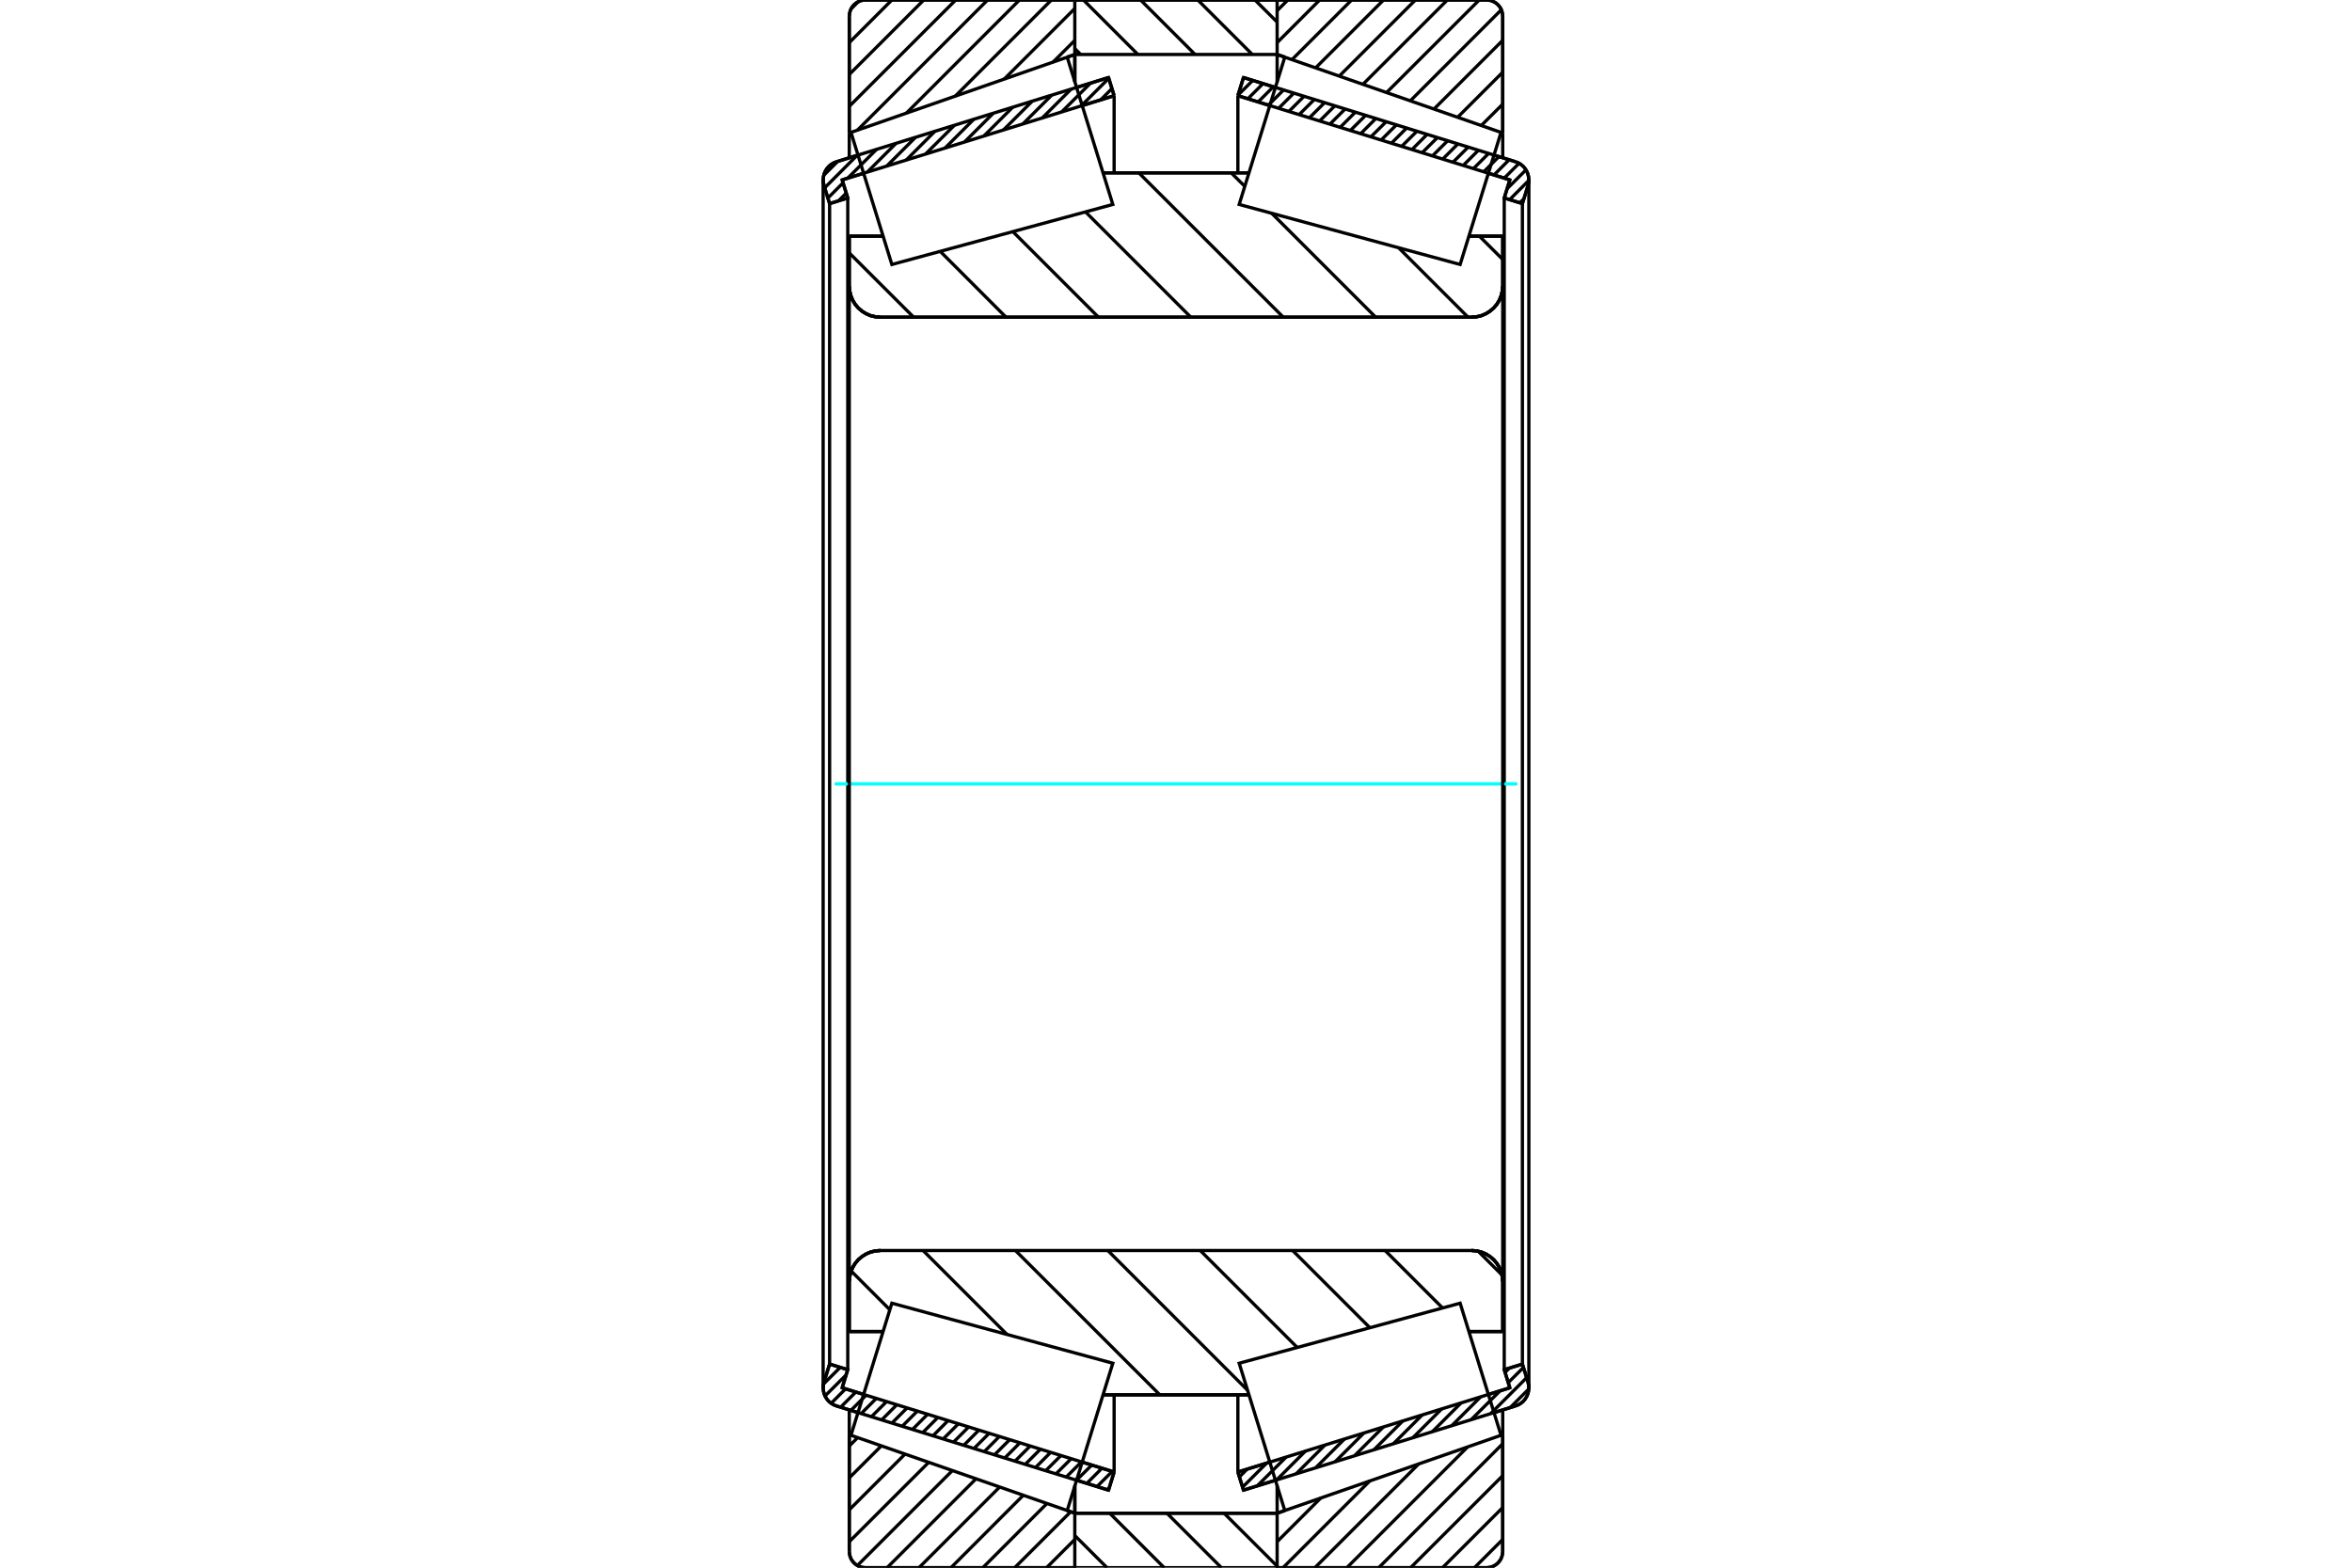 <?xml version="1.0" standalone="no"?>
<!DOCTYPE svg PUBLIC "-//W3C//DTD SVG 1.1//EN"
	"http://www.w3.org/Graphics/SVG/1.1/DTD/svg11.dtd">
<svg xmlns="http://www.w3.org/2000/svg" height="100%" width="100%" viewBox="0 0 36000 24000">
	<rect x="-1800" y="-1200" width="39600" height="26400" style="fill:#FFF"/>
	<g style="fill:none; fill-rule:evenodd" transform="matrix(1 0 0 1 0 0)">
		<g style="fill:none; stroke:#000; stroke-width:50; shape-rendering:geometricPrecision">
			<line x1="13133" y1="21626" x2="12804" y2="21524"/>
			<line x1="16967" y1="22813" x2="16479" y2="22661"/>
			<line x1="17053" y1="22535" x2="16967" y2="22813"/>
			<line x1="16565" y1="22384" x2="17053" y2="22535"/>
			<line x1="12890" y1="21246" x2="13219" y2="21348"/>
			<line x1="12976" y1="20969" x2="12890" y2="21246"/>
			<line x1="12698" y1="20883" x2="12976" y2="20969"/>
			<line x1="12612" y1="21160" x2="12698" y2="20883"/>
			<polyline points="12612,21160 12603,21203 12599,21246 12603,21292 12614,21337 12632,21380 12656,21419 12686,21454 12722,21483 12761,21507 12804,21524"/>
			<line x1="16479" y1="1339" x2="16967" y2="1187"/>
			<line x1="12804" y1="2476" x2="13133" y2="2374"/>
			<polyline points="12804,2476 12761,2493 12722,2517 12686,2546 12656,2581 12632,2620 12614,2663 12603,2708 12599,2754 12603,2797 12612,2840"/>
			<line x1="12698" y1="3117" x2="12612" y2="2840"/>
			<line x1="12976" y1="3031" x2="12698" y2="3117"/>
			<line x1="12890" y1="2754" x2="12976" y2="3031"/>
			<line x1="13219" y1="2652" x2="12890" y2="2754"/>
			<line x1="17053" y1="1465" x2="16565" y2="1616"/>
			<line x1="16967" y1="1187" x2="17053" y2="1465"/>
			<line x1="12698" y1="3117" x2="12698" y2="20883"/>
			<line x1="12976" y1="3031" x2="12976" y2="20969"/>
			<line x1="17053" y1="21354" x2="17053" y2="22535"/>
			<line x1="17053" y1="1465" x2="17053" y2="2646"/>
			<line x1="12599" y1="2754" x2="12599" y2="21246"/>
			<line x1="19521" y1="22661" x2="19033" y2="22813"/>
			<line x1="23196" y1="21524" x2="22867" y2="21626"/>
			<polyline points="23196,21524 23239,21507 23278,21483 23314,21454 23344,21419 23368,21380 23386,21337 23397,21292 23401,21246 23397,21203 23388,21160"/>
			<line x1="23302" y1="20883" x2="23388" y2="21160"/>
			<line x1="23024" y1="20969" x2="23302" y2="20883"/>
			<line x1="23110" y1="21246" x2="23024" y2="20969"/>
			<line x1="22781" y1="21348" x2="23110" y2="21246"/>
			<line x1="18947" y1="22535" x2="19435" y2="22384"/>
			<line x1="19033" y1="22813" x2="18947" y2="22535"/>
			<line x1="22867" y1="2374" x2="23196" y2="2476"/>
			<line x1="19033" y1="1187" x2="19521" y2="1339"/>
			<line x1="18947" y1="1465" x2="19033" y2="1187"/>
			<line x1="19435" y1="1616" x2="18947" y2="1465"/>
			<line x1="23110" y1="2754" x2="22781" y2="2652"/>
			<line x1="23024" y1="3031" x2="23110" y2="2754"/>
			<line x1="23302" y1="3117" x2="23024" y2="3031"/>
			<line x1="23388" y1="2840" x2="23302" y2="3117"/>
			<polyline points="23388,2840 23397,2797 23401,2754 23397,2708 23386,2663 23368,2620 23344,2581 23314,2546 23278,2517 23239,2493 23196,2476"/>
			<line x1="23024" y1="20969" x2="23024" y2="3031"/>
			<line x1="18947" y1="2646" x2="18947" y2="1465"/>
			<line x1="18947" y1="22535" x2="18947" y2="21354"/>
			<line x1="23302" y1="20883" x2="23302" y2="3117"/>
			<line x1="23401" y1="21246" x2="23401" y2="2754"/>
			<line x1="16451" y1="23166" x2="19548" y2="23166"/>
			<line x1="16451" y1="23166" x2="16451" y2="23166"/>
			<polyline points="19548,18 19547,15 19546,12 19545,10 19544,7 19542,5 19539,3 19537,2 19534,1 19532,0 19529,0"/>
			<line x1="16470" y1="0" x2="19529" y2="0"/>
			<polyline points="16470,0 16468,0 16465,1 16462,2 16460,3 16457,5 16455,7 16454,10 16453,12 16452,15 16451,18"/>
			<line x1="16451" y1="22749" x2="16451" y2="23166"/>
			<line x1="16451" y1="834" x2="16451" y2="1251"/>
			<polyline points="12999,4380 13005,4454 13023,4527 13051,4596 13090,4660 13139,4717 13196,4765 13259,4804 13328,4833 13401,4850 13476,4856"/>
			<line x1="22524" y1="4856" x2="13476" y2="4856"/>
			<polyline points="22524,4856 22599,4850 22672,4833 22741,4804 22804,4765 22861,4717 22910,4660 22949,4596 22977,4527 22995,4454 23001,4380"/>
			<line x1="23001" y1="3615" x2="23001" y2="4380"/>
			<line x1="22483" y1="3615" x2="23001" y2="3615"/>
			<line x1="16883" y1="2646" x2="19117" y2="2646"/>
			<line x1="12999" y1="3615" x2="13517" y2="3615"/>
			<line x1="12999" y1="4380" x2="12999" y2="3615"/>
			<polyline points="13476,19144 13401,19150 13328,19167 13259,19196 13196,19235 13139,19283 13090,19340 13051,19404 13023,19473 13005,19546 12999,19620"/>
			<line x1="12999" y1="20385" x2="12999" y2="19620"/>
			<line x1="13517" y1="20385" x2="12999" y2="20385"/>
			<line x1="19117" y1="21354" x2="16883" y2="21354"/>
			<line x1="23001" y1="20385" x2="22483" y2="20385"/>
			<line x1="23001" y1="19620" x2="23001" y2="20385"/>
			<polyline points="23001,19620 22995,19546 22977,19473 22949,19404 22910,19340 22861,19283 22804,19235 22741,19196 22672,19167 22599,19150 22524,19144"/>
			<line x1="16883" y1="3172" x2="16883" y2="3171"/>
			<line x1="16883" y1="20829" x2="16883" y2="20828"/>
			<line x1="19117" y1="20828" x2="19117" y2="20829"/>
			<line x1="19117" y1="3171" x2="19117" y2="3172"/>
			<polyline points="12999,4380 13005,4454 13023,4527 13051,4596 13090,4660 13139,4717 13196,4765 13259,4804 13328,4833 13401,4850 13476,4856"/>
			<polyline points="13476,19144 13401,19150 13328,19167 13259,19196 13196,19235 13139,19283 13090,19340 13051,19404 13023,19473 13005,19546 12999,19620"/>
			<polyline points="22524,4856 22599,4850 22672,4833 22741,4804 22804,4765 22861,4717 22910,4660 22949,4596 22977,4527 22995,4454 23001,4380"/>
			<polyline points="23001,19620 22995,19546 22977,19473 22949,19404 22910,19340 22861,19283 22804,19235 22741,19196 22672,19167 22599,19150 22524,19144"/>
			<polyline points="16433,24000 16436,24000 16439,23999 16442,23998 16444,23997 16446,23995 16448,23993 16450,23990 16451,23988 16452,23985"/>
			<line x1="16452" y1="23166" x2="16452" y2="23166"/>
			<line x1="16335" y1="23125" x2="16452" y2="23166"/>
			<line x1="12999" y1="21964" x2="13025" y2="21973"/>
			<line x1="12999" y1="23752" x2="12999" y2="21964"/>
			<polyline points="12999,23752 13003,23791 13012,23829 13026,23865 13047,23898 13072,23927 13102,23953 13135,23973 13171,23988 13208,23997 13247,24000"/>
			<line x1="16433" y1="24000" x2="13247" y2="24000"/>
			<polyline points="16452,15 16451,12 16450,10 16448,7 16446,5 16444,3 16442,2 16439,1 16436,0 16433,0"/>
			<line x1="13247" y1="0" x2="16433" y2="0"/>
			<polyline points="13247,0 13208,3 13171,12 13135,27 13102,47 13072,73 13047,102 13026,135 13012,171 13003,209 12999,248"/>
			<line x1="12999" y1="2036" x2="12999" y2="248"/>
			<line x1="13025" y1="2027" x2="12999" y2="2036"/>
			<line x1="16452" y1="834" x2="16335" y2="875"/>
			<line x1="16452" y1="22746" x2="16452" y2="23166"/>
			<line x1="16452" y1="834" x2="16452" y2="1254"/>
			<line x1="12999" y1="21583" x2="12999" y2="21964"/>
			<line x1="12999" y1="2036" x2="12999" y2="2417"/>
			<polyline points="23001,248 22997,209 22988,171 22974,135 22953,102 22928,73 22898,47 22865,27 22829,12 22792,3 22753,0"/>
			<line x1="19567" y1="0" x2="22753" y2="0"/>
			<polyline points="19567,0 19564,0 19561,1 19558,2 19556,4 19553,6 19551,8 19550,10 19549,13 19548,16 19548,19"/>
			<line x1="19665" y1="875" x2="19548" y2="834"/>
			<line x1="23001" y1="2036" x2="22975" y2="2027"/>
			<line x1="23001" y1="248" x2="23001" y2="2036"/>
			<polyline points="22753,24000 22792,23997 22829,23988 22865,23973 22898,23953 22928,23927 22953,23898 22974,23865 22988,23829 22997,23791 23001,23752"/>
			<line x1="23001" y1="21964" x2="23001" y2="23752"/>
			<line x1="22975" y1="21973" x2="23001" y2="21964"/>
			<line x1="19548" y1="23166" x2="19665" y2="23125"/>
			<line x1="19548" y1="23166" x2="19548" y2="23166"/>
			<polyline points="19548,23981 19548,23984 19549,23987 19550,23990 19551,23992 19553,23994 19556,23996 19558,23998 19561,23999 19564,24000 19567,24000"/>
			<line x1="22753" y1="24000" x2="19567" y2="24000"/>
			<line x1="23001" y1="2417" x2="23001" y2="2036"/>
			<line x1="23001" y1="21964" x2="23001" y2="21583"/>
			<line x1="19548" y1="1254" x2="19548" y2="834"/>
			<line x1="19548" y1="23166" x2="19548" y2="22746"/>
		</g>
		<g style="fill:none; stroke:#0FF; stroke-width:50; shape-rendering:geometricPrecision">
			<line x1="12775" y1="12000" x2="23225" y2="12000"/>
		</g>
		<g style="fill:none; stroke:#000; stroke-width:50; shape-rendering:geometricPrecision">
			<line x1="22643" y1="3615" x2="23001" y2="3972"/>
			<line x1="21408" y1="3794" x2="22470" y2="4856"/>
			<line x1="18845" y1="2646" x2="19053" y2="2853"/>
			<line x1="19466" y1="3266" x2="21056" y2="4856"/>
			<line x1="17431" y1="2646" x2="19642" y2="4856"/>
			<line x1="16615" y1="3244" x2="18227" y2="4856"/>
			<line x1="15503" y1="3546" x2="16813" y2="4856"/>
			<line x1="14391" y1="3848" x2="15398" y2="4856"/>
			<line x1="12999" y1="3872" x2="13984" y2="4856"/>
			<line x1="22625" y1="19155" x2="22990" y2="19519"/>
			<line x1="21200" y1="19144" x2="22080" y2="20024"/>
			<line x1="19785" y1="19144" x2="20967" y2="20326"/>
			<line x1="18371" y1="19144" x2="19855" y2="20628"/>
			<line x1="16956" y1="19144" x2="19094" y2="21282"/>
			<line x1="15542" y1="19144" x2="17753" y2="21354"/>
			<line x1="14128" y1="19144" x2="15413" y2="20429"/>
			<line x1="13028" y1="19458" x2="13620" y2="20051"/>
			<polyline points="12999,12000 12999,3615 12999,4380 13005,4454 13023,4527 13051,4596 13090,4660 13139,4717 13196,4765 13259,4804 13328,4833 13401,4850 13476,4856 22524,4856 22599,4850 22672,4833 22741,4804 22804,4765 22861,4717 22910,4660 22949,4596 22977,4527 22995,4454 23001,4380 23001,3615"/>
			<line x1="23001" y1="4380" x2="23001" y2="12000"/>
			<line x1="23001" y1="3615" x2="22483" y2="3615"/>
			<line x1="19117" y1="2646" x2="16883" y2="2646"/>
			<line x1="13517" y1="3615" x2="12999" y2="3615"/>
			<line x1="12999" y1="20385" x2="13517" y2="20385"/>
			<line x1="16883" y1="21354" x2="19117" y2="21354"/>
			<line x1="22483" y1="20385" x2="23001" y2="20385"/>
			<line x1="23001" y1="12000" x2="23001" y2="19620"/>
			<polyline points="23001,20385 23001,19620 22995,19546 22977,19473 22949,19404 22910,19340 22861,19283 22804,19235 22741,19196 22672,19167 22599,19150 22524,19144 13476,19144 13401,19150 13328,19167 13259,19196 13196,19235 13139,19283 13090,19340 13051,19404 13023,19473 13005,19546 12999,19620 12999,20385 12999,12000"/>
			<line x1="23001" y1="23567" x2="22568" y2="24000"/>
			<line x1="23001" y1="23079" x2="22079" y2="24000"/>
			<line x1="23001" y1="22591" x2="21591" y2="24000"/>
			<line x1="23001" y1="22102" x2="21103" y2="24000"/>
			<line x1="22464" y1="22151" x2="20615" y2="24000"/>
			<line x1="21715" y1="22411" x2="20126" y2="24000"/>
			<line x1="20966" y1="22672" x2="19638" y2="24000"/>
			<line x1="20216" y1="22933" x2="19548" y2="23602"/>
			<line x1="23001" y1="1594" x2="22672" y2="1922"/>
			<line x1="23001" y1="1105" x2="22310" y2="1796"/>
			<line x1="23001" y1="617" x2="21948" y2="1670"/>
			<line x1="22980" y1="149" x2="21586" y2="1544"/>
			<line x1="22641" y1="0" x2="21223" y2="1417"/>
			<line x1="22153" y1="0" x2="20861" y2="1291"/>
			<line x1="21664" y1="0" x2="20499" y2="1165"/>
			<line x1="21176" y1="0" x2="20137" y2="1039"/>
			<line x1="20688" y1="0" x2="19775" y2="913"/>
			<line x1="20199" y1="0" x2="19548" y2="652"/>
			<line x1="19711" y1="0" x2="19548" y2="163"/>
			<polyline points="23001,2036 23001,248 22997,209 22988,171 22974,135 22953,102 22928,73 22898,47 22865,27 22829,12 22792,3 22753,0 19567,0 19564,0 19561,1 19558,2 19556,4 19553,6 19551,8 19550,10 19549,13 19548,16 19548,19"/>
			<line x1="22975" y1="2027" x2="23001" y2="2036"/>
			<line x1="19548" y1="834" x2="19665" y2="875"/>
			<line x1="19665" y1="23125" x2="19548" y2="23166"/>
			<line x1="23001" y1="21964" x2="22975" y2="21973"/>
			<line x1="19548" y1="23166" x2="19548" y2="23166"/>
			<polyline points="19548,23981 19548,23984 19549,23987 19550,23990 19551,23992 19553,23994 19556,23996 19558,23998 19561,23999 19564,24000 19567,24000 22753,24000 22792,23997 22829,23988 22865,23973 22898,23953 22928,23927 22953,23898 22974,23865 22988,23829 22997,23791 23001,23752 23001,21964"/>
			<line x1="16451" y1="23568" x2="16019" y2="24000"/>
			<line x1="16388" y1="23144" x2="15531" y2="24000"/>
			<line x1="16025" y1="23017" x2="15043" y2="24000"/>
			<line x1="15663" y1="22891" x2="14555" y2="24000"/>
			<line x1="15301" y1="22765" x2="14066" y2="24000"/>
			<line x1="14939" y1="22639" x2="13578" y2="24000"/>
			<line x1="14577" y1="22513" x2="13123" y2="23967"/>
			<line x1="14215" y1="22387" x2="12999" y2="23602"/>
			<line x1="13852" y1="22261" x2="12999" y2="23114"/>
			<line x1="13490" y1="22135" x2="12999" y2="22625"/>
			<line x1="13128" y1="22008" x2="12999" y2="22137"/>
			<line x1="16451" y1="618" x2="16119" y2="950"/>
			<line x1="16451" y1="130" x2="15370" y2="1211"/>
			<line x1="16093" y1="0" x2="14621" y2="1472"/>
			<line x1="15604" y1="0" x2="13872" y2="1733"/>
			<line x1="15116" y1="0" x2="13123" y2="1993"/>
			<line x1="14628" y1="0" x2="12999" y2="1628"/>
			<line x1="14139" y1="0" x2="12999" y2="1140"/>
			<line x1="13651" y1="0" x2="12999" y2="652"/>
			<line x1="13137" y1="26" x2="13026" y2="137"/>
			<line x1="12999" y1="2036" x2="12999" y2="248"/>
			<polyline points="13247,0 13208,3 13171,12 13135,27 13102,47 13072,73 13047,102 13026,135 13012,171 13003,209 12999,248"/>
			<line x1="13247" y1="0" x2="16433" y2="0"/>
			<polyline points="16452,15 16451,12 16450,10 16448,7 16446,5 16444,3 16442,2 16439,1 16436,0 16433,0"/>
			<line x1="16452" y1="834" x2="16335" y2="875"/>
			<line x1="13025" y1="2027" x2="12999" y2="2036"/>
			<line x1="12999" y1="21964" x2="13025" y2="21973"/>
			<polyline points="16335,23125 16452,23166 16452,23166"/>
			<polyline points="16433,24000 16436,24000 16439,23999 16442,23998 16444,23997 16446,23995 16448,23993 16450,23990 16451,23988 16452,23985"/>
			<line x1="16433" y1="24000" x2="13247" y2="24000"/>
			<polyline points="12999,23752 13003,23791 13012,23829 13026,23865 13047,23898 13072,23927 13102,23953 13135,23973 13171,23988 13208,23997 13247,24000"/>
			<line x1="12999" y1="23752" x2="12999" y2="21964"/>
			<polyline points="22662,20962 22975,21973 19665,23125 19316,21997 18967,20870 22349,19951 22662,20962"/>
			<polyline points="22662,3038 22349,4049 18967,3130 19316,2003 19665,875 22975,2027 22662,3038"/>
			<polyline points="13338,20962 13651,19951 17033,20870 16684,21997 16335,23125 13025,21973 13338,20962"/>
			<polyline points="13338,3038 13025,2027 16335,875 16684,2003 17033,3130 13651,4049 13338,3038"/>
			<line x1="19209" y1="0" x2="19548" y2="338"/>
			<line x1="18334" y1="0" x2="19168" y2="834"/>
			<line x1="17458" y1="0" x2="18292" y2="834"/>
			<line x1="16583" y1="0" x2="17417" y2="834"/>
			<line x1="16451" y1="744" x2="16541" y2="834"/>
			<line x1="18736" y1="23166" x2="19548" y2="23977"/>
			<line x1="17861" y1="23166" x2="18695" y2="24000"/>
			<line x1="16985" y1="23166" x2="17819" y2="24000"/>
			<line x1="16451" y1="23508" x2="16944" y2="24000"/>
			<line x1="16451" y1="834" x2="16451" y2="19"/>
			<polyline points="16470,0 16467,0 16464,1 16462,2 16459,4 16457,6 16455,8 16453,10 16452,13 16452,16 16451,19"/>
			<line x1="16470" y1="0" x2="19529" y2="0"/>
			<polyline points="19548,19 19547,16 19547,13 19546,10 19544,8 19542,6 19540,4 19537,2 19535,1 19532,0 19529,0"/>
			<polyline points="19548,19 19548,834 16451,834"/>
			<polyline points="16451,23166 19548,23166 19548,23981"/>
			<polyline points="19529,24000 19532,24000 19535,23999 19537,23998 19540,23996 19542,23994 19544,23992 19546,23990 19547,23987 19547,23984 19548,23981"/>
			<line x1="19529" y1="24000" x2="16470" y2="24000"/>
			<polyline points="16451,23981 16452,23984 16452,23987 16453,23990 16455,23992 16457,23994 16459,23996 16462,23998 16464,23999 16467,24000 16470,24000"/>
			<line x1="16451" y1="23981" x2="16451" y2="23166"/>
			<line x1="23400" y1="21264" x2="23115" y2="21549"/>
			<line x1="23366" y1="21092" x2="22817" y2="21641"/>
			<line x1="23318" y1="20935" x2="23085" y2="21167"/>
			<line x1="22960" y1="21293" x2="22519" y2="21733"/>
			<line x1="23103" y1="20944" x2="23037" y2="21010"/>
			<line x1="22662" y1="21385" x2="22221" y2="21826"/>
			<line x1="22364" y1="21477" x2="21924" y2="21918"/>
			<line x1="22067" y1="21569" x2="21626" y2="22010"/>
			<line x1="21769" y1="21661" x2="21328" y2="22102"/>
			<line x1="21471" y1="21754" x2="21030" y2="22194"/>
			<line x1="21173" y1="21846" x2="20733" y2="22286"/>
			<line x1="20876" y1="21938" x2="20435" y2="22379"/>
			<line x1="20578" y1="22030" x2="20137" y2="22471"/>
			<line x1="20280" y1="22122" x2="19839" y2="22563"/>
			<line x1="19982" y1="22214" x2="19542" y2="22655"/>
			<line x1="19685" y1="22307" x2="19244" y2="22747"/>
			<line x1="19387" y1="22399" x2="19019" y2="22767"/>
			<line x1="19089" y1="22491" x2="18970" y2="22610"/>
			<line x1="23325" y1="3043" x2="23263" y2="3105"/>
			<line x1="23400" y1="2762" x2="23106" y2="3057"/>
			<line x1="23357" y1="2600" x2="23068" y2="2889"/>
			<line x1="23251" y1="2500" x2="23024" y2="2727"/>
			<line x1="23099" y1="2446" x2="22867" y2="2679"/>
			<line x1="22942" y1="2398" x2="22710" y2="2630"/>
			<line x1="22785" y1="2349" x2="22553" y2="2581"/>
			<line x1="22629" y1="2300" x2="22396" y2="2533"/>
			<line x1="22472" y1="2252" x2="22239" y2="2484"/>
			<line x1="22315" y1="2203" x2="22082" y2="2436"/>
			<line x1="22158" y1="2155" x2="21925" y2="2387"/>
			<line x1="22001" y1="2106" x2="21768" y2="2338"/>
			<line x1="21844" y1="2057" x2="21611" y2="2290"/>
			<line x1="21687" y1="2009" x2="21454" y2="2241"/>
			<line x1="21530" y1="1960" x2="21297" y2="2193"/>
			<line x1="21373" y1="1912" x2="21140" y2="2144"/>
			<line x1="21216" y1="1863" x2="20983" y2="2095"/>
			<line x1="21059" y1="1814" x2="20826" y2="2047"/>
			<line x1="20902" y1="1766" x2="20669" y2="1998"/>
			<line x1="20745" y1="1717" x2="20512" y2="1950"/>
			<line x1="20588" y1="1669" x2="20355" y2="1901"/>
			<line x1="20431" y1="1620" x2="20198" y2="1853"/>
			<line x1="20274" y1="1572" x2="20041" y2="1804"/>
			<line x1="20117" y1="1523" x2="19884" y2="1755"/>
			<line x1="19960" y1="1474" x2="19727" y2="1707"/>
			<line x1="19803" y1="1426" x2="19571" y2="1658"/>
			<line x1="19646" y1="1377" x2="19414" y2="1610"/>
			<line x1="19489" y1="1329" x2="19257" y2="1561"/>
			<line x1="19332" y1="1280" x2="19100" y2="1512"/>
			<line x1="19175" y1="1231" x2="18949" y2="1457"/>
			<polyline points="18947,1465 19033,1187 23196,2476"/>
			<polyline points="23388,2840 23398,2795 23401,2750 23396,2704 23385,2660 23367,2618 23343,2580 23313,2545 23278,2516 23238,2493 23196,2476"/>
			<polyline points="23388,2840 23302,3117 23024,3031 23110,2754 18947,1465"/>
			<polyline points="18947,22535 23110,21246 23024,20969 23302,20883 23388,21160"/>
			<polyline points="23196,21524 23238,21507 23278,21484 23313,21455 23343,21420 23367,21382 23385,21340 23396,21296 23401,21250 23398,21205 23388,21160"/>
			<polyline points="23196,21524 19033,22813 18947,22535"/>
			<line x1="16978" y1="22777" x2="16948" y2="22807"/>
			<line x1="17024" y1="22526" x2="16791" y2="22758"/>
			<line x1="16867" y1="22477" x2="16634" y2="22710"/>
			<line x1="16710" y1="22429" x2="16477" y2="22661"/>
			<line x1="16553" y1="22380" x2="16320" y2="22612"/>
			<line x1="16396" y1="22331" x2="16163" y2="22564"/>
			<line x1="16239" y1="22283" x2="16006" y2="22515"/>
			<line x1="16082" y1="22234" x2="15849" y2="22467"/>
			<line x1="15925" y1="22186" x2="15692" y2="22418"/>
			<line x1="15768" y1="22137" x2="15536" y2="22369"/>
			<line x1="15611" y1="22088" x2="15379" y2="22321"/>
			<line x1="15454" y1="22040" x2="15222" y2="22272"/>
			<line x1="15297" y1="21991" x2="15065" y2="22224"/>
			<line x1="15140" y1="21943" x2="14908" y2="22175"/>
			<line x1="14983" y1="21894" x2="14751" y2="22127"/>
			<line x1="14826" y1="21846" x2="14594" y2="22078"/>
			<line x1="14669" y1="21797" x2="14437" y2="22029"/>
			<line x1="14512" y1="21748" x2="14280" y2="21981"/>
			<line x1="14355" y1="21700" x2="14123" y2="21932"/>
			<line x1="14198" y1="21651" x2="13966" y2="21884"/>
			<line x1="14041" y1="21603" x2="13809" y2="21835"/>
			<line x1="13884" y1="21554" x2="13652" y2="21786"/>
			<line x1="13727" y1="21505" x2="13495" y2="21738"/>
			<line x1="13570" y1="21457" x2="13338" y2="21689"/>
			<line x1="13413" y1="21408" x2="13181" y2="21641"/>
			<line x1="13256" y1="21360" x2="13024" y2="21592"/>
			<line x1="13099" y1="21311" x2="12867" y2="21543"/>
			<line x1="12942" y1="21262" x2="12722" y2="21483"/>
			<line x1="12952" y1="21048" x2="12628" y2="21371"/>
			<line x1="12861" y1="20933" x2="12605" y2="21188"/>
			<line x1="12704" y1="20884" x2="12695" y2="20893"/>
			<line x1="17019" y1="1356" x2="16847" y2="1529"/>
			<line x1="16971" y1="1199" x2="16549" y2="1621"/>
			<line x1="16692" y1="1272" x2="16251" y2="1713"/>
			<line x1="16394" y1="1365" x2="15954" y2="1805"/>
			<line x1="16097" y1="1457" x2="15656" y2="1898"/>
			<line x1="15799" y1="1549" x2="15358" y2="1990"/>
			<line x1="15501" y1="1641" x2="15060" y2="2082"/>
			<line x1="15204" y1="1733" x2="14763" y2="2174"/>
			<line x1="14906" y1="1825" x2="14465" y2="2266"/>
			<line x1="14608" y1="1918" x2="14167" y2="2358"/>
			<line x1="14310" y1="2010" x2="13870" y2="2451"/>
			<line x1="14013" y1="2102" x2="13572" y2="2543"/>
			<line x1="13715" y1="2194" x2="13274" y2="2635"/>
			<line x1="12953" y1="2956" x2="12833" y2="3076"/>
			<line x1="13417" y1="2286" x2="12976" y2="2727"/>
			<line x1="12904" y1="2799" x2="12672" y2="3032"/>
			<line x1="13119" y1="2378" x2="12623" y2="2875"/>
			<line x1="12822" y1="2471" x2="12608" y2="2684"/>
			<polyline points="17053,1465 16967,1187 12804,2476 12762,2493 12722,2516 12687,2545 12657,2580 12633,2618 12615,2660 12604,2704 12599,2750 12602,2795 12612,2840 12698,3117 12976,3031 12890,2754 17053,1465"/>
			<polyline points="17053,22535 12890,21246 12976,20969 12698,20883 12612,21160 12602,21205 12599,21250 12604,21296 12615,21340 12633,21382 12657,21420 12687,21455 12722,21484 12762,21507 12804,21524 16967,22813 17053,22535"/>
		</g>
	</g>
</svg>
